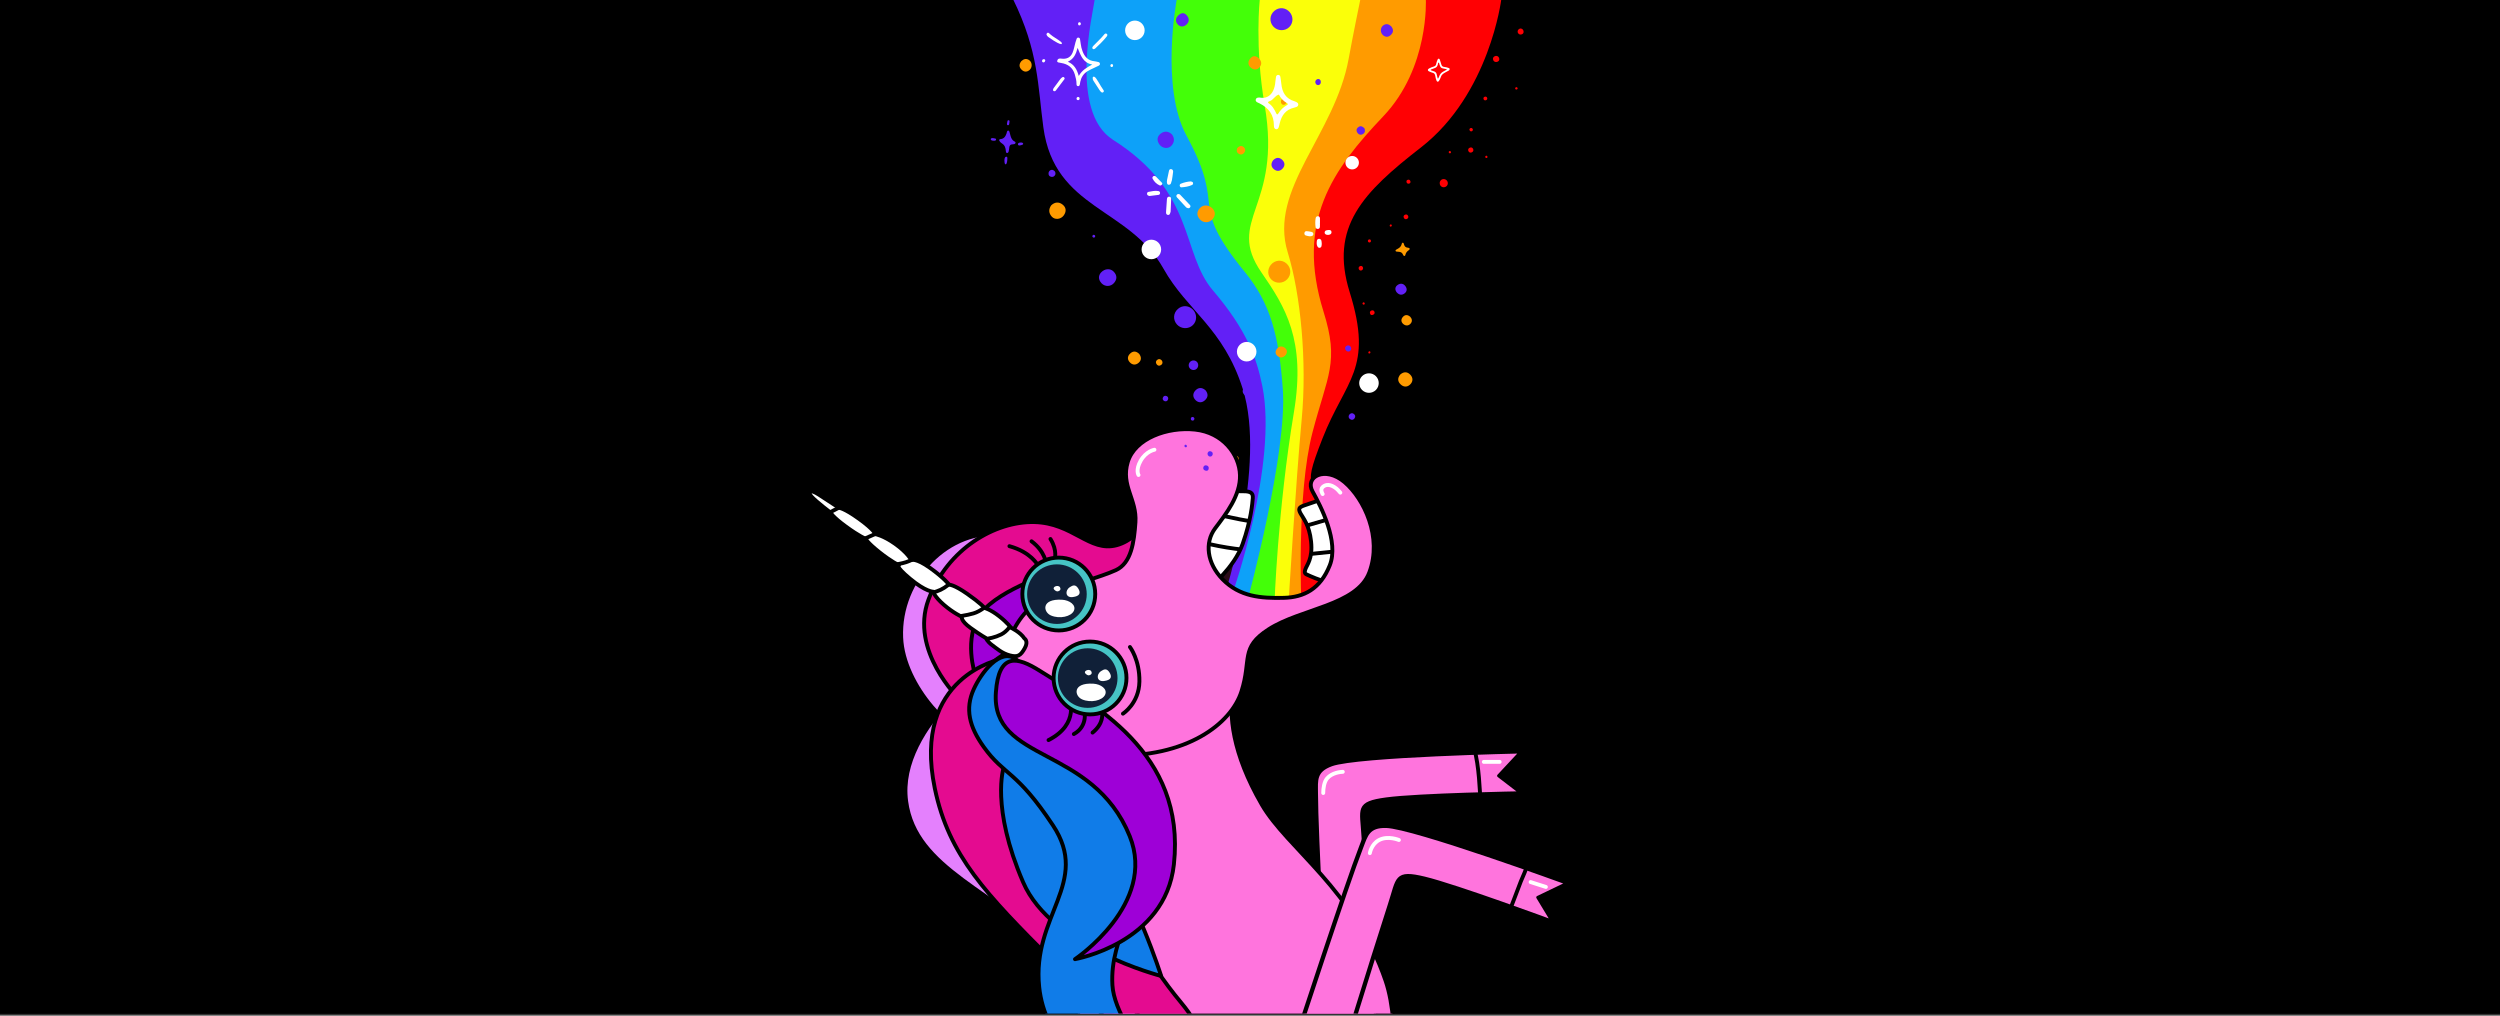 <?xml version="1.0" encoding="UTF-8" standalone="no"?> <svg xmlns="http://www.w3.org/2000/svg" xmlns:xlink="http://www.w3.org/1999/xlink" xmlns:serif="http://www.serif.com/" width="100%" height="100%" viewBox="0 0 2560 1040" xml:space="preserve" style="fill-rule:evenodd;clip-rule:evenodd;stroke-linecap:round;stroke-linejoin:round;stroke-miterlimit:1.5;"><rect x="0" y="0" width="2560" height="1040" fill="#333333" stroke="none"/> <g transform="matrix(1,0,0,1,5.11591e-13,-2600)"> <g transform="matrix(1,0,0,2.526,0,0)"> <g id="unicorn_down" transform="matrix(1,0,0,0.588,680.873,593.848)"> <g transform="matrix(1.006,0,0,0.677,-685.671,-1021.55)"> <rect x="4.771" y="2601.65" width="2545.37" height="1033.39"></rect> </g> <g transform="matrix(1.006,0,0,0.677,-685.671,-1021.55)"> <rect x="4.771" y="2601.65" width="2545.37" height="1033.39"></rect> <clipPath id="_clip1"> <rect x="4.771" y="2601.65" width="2545.37" height="1033.39"></rect> </clipPath> <g clip-path="url(#_clip1)"> <g transform="matrix(0.994,0,0,1.477,775.215,1508.55)"> <g transform="matrix(1,0,0,0.673,-15.368,802.733)"> <path d="M437.292,517.375L452.118,444.892C452.118,444.892 515.538,462.282 547.663,463.837C598.727,466.308 624.254,443.245 624.254,443.245C624.254,443.245 641.544,509.132 557.534,531.374C473.523,553.616 456.246,549.497 437.292,517.375Z" style="fill:rgb(43,11,24);stroke:black;stroke-width:4px;"></path> </g> <g transform="matrix(1,0,0,0.673,-15.368,802.733)"> <path d="M502.66,521.701C502.66,521.701 515.659,498.308 542.392,492.367C569.126,486.426 608.857,493.11 608.857,493.11C608.857,493.11 600.686,523.185 557.985,531.725C515.283,540.266 502.66,521.701 502.66,521.701Z" style="fill:rgb(194,75,105);stroke:black;stroke-width:4px;"></path> </g> <g> <g transform="matrix(1,0,0,0.673,225.986,471.067)"> <path d="M322.885,1020.15C322.885,1020.15 322.149,926.289 334.581,845.492C339.448,813.859 356.069,735.876 339.073,699.81C317.685,654.423 351.246,620.577 354.014,520C356.531,428.519 449.014,400 449.014,400L536.324,400C536.324,400 524.508,497.191 454.014,551.953C394.45,598.224 360.207,633.433 381.077,700.305C405.696,779.193 376.774,789.875 353.234,850C328.877,912.21 346.012,884.161 366.664,937.096C374.07,956.076 338.699,1014.5 338.699,1014.5L322.885,1020.15Z" style="fill:rgb(255,0,3);"></path> </g> <g transform="matrix(1,0,0,0.673,3.085,471.067)"> <path d="M475.623,1011.64C475.623,1011.64 519.102,877.295 494.466,799.348C474.695,736.79 437.457,719.33 413.279,676.16C377.879,612.954 301.701,615.86 290.251,531.336C284.524,489.057 285.502,453.589 259.194,400L350.625,400C350.625,400 329.866,453.018 374.752,510.98C417.987,566.81 427.024,630.388 467.988,679.039C508.952,727.69 514.908,753.08 521.877,800C531.493,864.752 493.18,1012.69 493.18,1012.69L475.623,1011.64Z" style="fill:rgb(98,32,246);"></path> </g> <g transform="matrix(1,0,0,0.673,193.873,471.067)"> <path d="M344.627,1023C344.627,1023 345.743,909.543 358.175,828.746C363.043,797.113 363.753,730.525 346.757,694.459C325.369,649.072 310.874,637.01 281.354,540.823C261.871,477.342 401.771,400 401.771,400L491.127,400C491.127,400 494.973,470.137 447.604,520C395.657,574.683 357.479,627.717 386.41,720.305C402.64,772.243 390.611,784.613 375.129,843.652C358.524,906.974 363.771,1021.5 363.771,1021.5L344.627,1023Z" style="fill:rgb(255,155,0);"></path> </g> <g transform="matrix(1,0,0,0.673,136.727,471.067)"> <path d="M388.068,1020C388.068,1020 387.658,955.064 390.864,873.379C392.734,825.748 417.704,739.26 382.954,698.501C350.041,659.898 308.816,620.462 303.273,520C296.79,402.519 373.273,400 373.273,400L481.273,400C481.273,400 473.396,438.232 469.273,461C455.179,538.821 386.897,594.667 406.83,659.313C420.167,702.571 426.673,771.59 421.191,830.129C415.087,895.307 407.625,1020 407.625,1020L388.068,1020Z" style="fill:rgb(251,255,9);"></path> </g> <g transform="matrix(1,0,0,0.673,114.081,471.067)"> <path d="M375.919,1010C375.919,1010 430.677,885.467 414.462,805.344C408.683,776.786 417.704,739.26 382.954,698.501C350.041,659.898 318.296,615.263 285.919,520C259.306,441.694 312.591,400 312.591,400L400.919,400C400.919,400 395.499,448.4 405.919,509C423.951,613.863 365.204,625.75 402.675,680.14C426.847,715.227 448.206,749.006 435.871,823.002C419.075,923.75 415.919,1020 415.919,1020L375.919,1010Z" style="fill:rgb(67,255,8);"></path> </g> <g transform="matrix(1,0,0,0.673,69.085,471.067)"> <path d="M417.627,1010C417.627,1010 464.677,876.467 448.462,796.344C442.683,767.786 432.7,739.256 397.95,698.497C365.037,659.894 380.569,598.12 295.637,544.177C249.961,515.166 275.243,413.586 276.915,400L360.915,400C360.915,400 343.714,489.935 370.915,540C413.519,618.412 370.207,605.483 430.915,680C456.781,711.749 465.505,744.705 469.473,799.625C474.191,864.917 434.184,1012.69 434.184,1012.69L417.627,1010Z" style="fill:rgb(13,161,249);"></path> </g> </g> <g transform="matrix(1.557,0,0,1.048,668.505,913.168)"> <path d="M0,-0.692C-0.018,-0.327 -0.232,-0.067 -0.513,0.11C-1.755,0.895 -2.588,1.96 -2.899,3.415C-2.962,3.708 -3.132,3.964 -3.457,4.007C-3.774,4.049 -4.004,3.877 -4.156,3.6C-4.274,3.384 -4.419,3.178 -4.512,2.952C-4.997,1.77 -5.943,1.328 -7.146,1.261C-7.679,1.232 -8.212,1.18 -8.739,1.104C-9.034,1.061 -9.284,0.905 -9.335,0.566C-9.386,0.226 -9.181,0.022 -8.926,-0.131C-8.433,-0.429 -7.927,-0.706 -7.431,-0.999C-6.354,-1.634 -5.625,-2.54 -5.302,-3.759C-5.25,-3.958 -5.212,-4.164 -5.129,-4.348C-5.021,-4.586 -4.827,-4.741 -4.551,-4.739C-4.271,-4.737 -4.089,-4.563 -3.99,-4.326C-3.88,-4.06 -3.806,-3.78 -3.725,-3.504C-3.38,-2.325 -2.673,-1.57 -1.386,-1.467C-1.101,-1.445 -0.815,-1.379 -0.538,-1.303C-0.236,-1.221 -0.06,-1.003 0,-0.692" style="fill:rgb(255,155,0);fill-rule:nonzero;"></path> </g> <g transform="matrix(-1.057,-0.226,-0.849,1.796,1718.56,-610.031)"> <g transform="matrix(3.239,1.038,2.621,-1.282,275.351,857.679)"> <path d="M-0.892,-0.928C-0.372,-0.915 0.005,-0.501 -0.023,0.029C-0.049,0.505 -0.425,0.88 -0.892,0.891C-1.393,0.904 -1.822,0.481 -1.821,-0.025C-1.822,-0.544 -1.413,-0.942 -0.892,-0.928" style="fill:rgb(255,0,3);fill-rule:nonzero;"></path> </g> <g transform="matrix(2.676,-1.264,-3.194,-1.059,258.884,806.871)"> <path d="M-0.042,-1.386C0.369,-1.383 0.608,-1.161 0.644,-0.753C0.68,-0.339 0.366,0.003 -0.042,0.001C-0.452,-0.003 -0.683,-0.22 -0.723,-0.571C-0.751,-1.044 -0.448,-1.389 -0.042,-1.386" style="fill:rgb(255,0,3);fill-rule:nonzero;"></path> </g> <g transform="matrix(2.391,-1.351,-3.412,-0.947,244.798,794.706)"> <path d="M-0.042,-1.363C0.348,-1.338 0.589,-1.122 0.65,-0.741C0.711,-0.362 0.364,-0.016 -0.042,-0.036C-0.445,-0.057 -0.691,-0.285 -0.683,-0.684C-0.675,-1.064 -0.448,-1.312 -0.042,-1.363" style="fill:rgb(255,0,3);fill-rule:nonzero;"></path> </g> <g transform="matrix(2.782,-1.228,-3.102,-1.101,255.904,841.55)"> <path d="M0.035,-1.188C0.405,-1.14 0.591,-0.929 0.569,-0.558C0.549,-0.233 0.34,-0.04 0.035,-0.032C-0.327,-0.023 -0.558,-0.249 -0.558,-0.611C-0.558,-0.972 -0.337,-1.173 0.035,-1.188" style="fill:rgb(255,0,3);fill-rule:nonzero;"></path> </g> <g transform="matrix(2.712,-1.252,-3.163,-1.074,297.527,909.116)"> <path d="M-0.159,-1.068C0.209,-1.062 0.436,-0.849 0.407,-0.481C0.382,-0.177 0.17,0.028 -0.159,-0.015C-0.483,-0.058 -0.615,-0.288 -0.602,-0.605C-0.587,-0.888 -0.45,-1.074 -0.159,-1.068" style="fill:rgb(255,0,3);fill-rule:nonzero;"></path> </g> <g transform="matrix(2.9,-1.185,-2.992,-1.148,294.766,871.987)"> <path d="M-0.075,-1.04C0.245,-1.037 0.447,-0.857 0.445,-0.527C0.443,-0.2 0.241,-0.009 -0.075,-0.005C-0.396,-0.001 -0.567,-0.207 -0.595,-0.52C-0.575,-0.854 -0.401,-1.045 -0.075,-1.04" style="fill:rgb(255,0,3);fill-rule:nonzero;"></path> </g> <g transform="matrix(2.907,-1.182,-2.985,-1.151,319.795,894.971)"> <path d="M0.028,-1.035C0.345,-0.987 0.523,-0.81 0.495,-0.481C0.474,-0.206 0.309,-0.045 0.028,-0.038C-0.293,-0.029 -0.563,-0.344 -0.498,-0.652C-0.438,-0.928 -0.243,-1.038 0.028,-1.035" style="fill:rgb(255,0,3);fill-rule:nonzero;"></path> </g> <g transform="matrix(2.117,-1.421,-3.589,-0.838,302.126,859.859)"> <path d="M0.039,-0.864C0.324,-0.878 0.497,-0.714 0.499,-0.439C0.503,-0.17 0.332,-0.011 0.039,0.019C-0.228,0.018 -0.402,-0.123 -0.4,-0.406C-0.399,-0.675 -0.241,-0.851 0.039,-0.864" style="fill:rgb(255,0,3);fill-rule:nonzero;"></path> </g> <g transform="matrix(2.61,-1.286,-3.248,-1.034,258.228,822.12)"> <path d="M-0.113,-0.828C0.165,-0.849 0.359,-0.697 0.354,-0.415C0.348,-0.143 0.162,0.032 -0.113,0.01C-0.339,-0.009 -0.462,-0.181 -0.476,-0.413C-0.46,-0.644 -0.349,-0.811 -0.113,-0.828" style="fill:rgb(255,0,3);fill-rule:nonzero;"></path> </g> <g transform="matrix(3.087,-1.108,-2.798,-1.222,262.292,834.481)"> <path d="M-0.06,-0.773C0.139,-0.771 0.269,-0.652 0.292,-0.461C0.324,-0.21 0.161,-0.059 -0.06,-0.032C-0.301,-0.003 -0.436,-0.166 -0.473,-0.409C-0.438,-0.641 -0.304,-0.777 -0.06,-0.773" style="fill:rgb(255,0,3);fill-rule:nonzero;"></path> </g> <g transform="matrix(2.159,-1.411,-3.563,-0.855,320.148,884.897)"> <path d="M0.082,-0.701C0.236,-0.658 0.412,-0.579 0.399,-0.33C0.389,-0.144 0.272,-0.021 0.082,-0.013C-0.156,-0.004 -0.293,-0.135 -0.288,-0.372C-0.285,-0.562 -0.161,-0.664 0.082,-0.701" style="fill:rgb(255,0,3);fill-rule:nonzero;"></path> </g> <g transform="matrix(3.057,-1.121,-2.831,-1.21,234.54,815.233)"> <path d="M-0.132,-0.518C0.02,-0.53 0.129,-0.454 0.151,-0.305C0.184,-0.096 0.053,0.017 -0.132,0.013C-0.268,0.011 -0.364,-0.103 -0.373,-0.243C-0.36,-0.407 -0.287,-0.507 -0.132,-0.518" style="fill:rgb(255,0,3);fill-rule:nonzero;"></path> </g> <g transform="matrix(2.666,-1.268,-3.202,-1.056,274.86,844.993)"> <path d="M-0.018,-0.493C0.118,-0.491 0.236,-0.396 0.24,-0.243C0.243,-0.082 0.118,-0.003 -0.018,-0.002C-0.156,-0.002 -0.268,-0.082 -0.277,-0.244C-0.258,-0.399 -0.157,-0.496 -0.018,-0.493" style="fill:rgb(255,0,3);fill-rule:nonzero;"></path> </g> <g transform="matrix(2.666,-1.268,-3.202,-1.056,241.421,842.588)"> <path d="M-0.018,-0.493C0.118,-0.491 0.236,-0.396 0.24,-0.243C0.243,-0.082 0.118,-0.003 -0.018,-0.002C-0.156,-0.002 -0.268,-0.082 -0.277,-0.244C-0.258,-0.399 -0.157,-0.496 -0.018,-0.493" style="fill:rgb(255,0,3);fill-rule:nonzero;"></path> </g> <g transform="matrix(2.666,-1.268,-3.202,-1.056,308.344,907.299)"> <path d="M-0.018,-0.493C0.118,-0.491 0.236,-0.396 0.24,-0.243C0.243,-0.082 0.118,-0.003 -0.018,-0.002C-0.156,-0.002 -0.268,-0.082 -0.277,-0.244C-0.258,-0.399 -0.157,-0.496 -0.018,-0.493" style="fill:rgb(255,0,3);fill-rule:nonzero;"></path> </g> <g transform="matrix(2.796,-1.223,-3.089,-1.107,306.429,877.129)"> <path d="M0.018,-0.461C0.099,-0.442 0.196,-0.34 0.218,-0.258C0.255,-0.108 0.169,0 0.018,0.026C-0.153,0.01 -0.255,-0.091 -0.254,-0.237C-0.252,-0.386 -0.138,-0.498 0.018,-0.461" style="fill:rgb(255,0,3);fill-rule:nonzero;"></path> </g> <g transform="matrix(2.796,-1.223,-3.089,-1.107,289.709,923.73)"> <path d="M0.018,-0.461C0.099,-0.442 0.196,-0.34 0.218,-0.258C0.255,-0.108 0.169,0 0.018,0.026C-0.153,0.01 -0.255,-0.091 -0.254,-0.237C-0.252,-0.386 -0.138,-0.498 0.018,-0.461" style="fill:rgb(255,0,3);fill-rule:nonzero;"></path> </g> </g> <g transform="matrix(1.428,0,0,0.958,-184.833,1024.74)"> <g transform="matrix(-6.384,-5.928,-5.909,6.404,498.016,-106.028)"> <path d="M-0.892,-0.928C-0.372,-0.915 0.005,-0.501 -0.023,0.029C-0.049,0.505 -0.425,0.88 -0.892,0.891C-1.393,0.904 -1.822,0.481 -1.821,-0.025C-1.822,-0.544 -1.413,-0.942 -0.892,-0.928" style="fill:rgb(255,155,0);fill-rule:nonzero;"></path> </g> <g transform="matrix(-6.017,6.302,6.282,6.037,455.644,-138.008)"> <path d="M-0.042,-1.386C0.369,-1.383 0.608,-1.161 0.644,-0.753C0.68,-0.339 0.366,0.003 -0.042,0.001C-0.452,-0.003 -0.683,-0.22 -0.723,-0.571C-0.751,-1.044 -0.448,-1.389 -0.042,-1.386" style="fill:rgb(255,155,0);fill-rule:nonzero;"></path> </g> <g transform="matrix(-5.453,6.799,6.777,5.471,349.47,-140.764)"> <path d="M-0.042,-1.363C0.348,-1.338 0.589,-1.122 0.65,-0.741C0.711,-0.362 0.364,-0.016 -0.042,-0.036C-0.445,-0.057 -0.691,-0.285 -0.683,-0.684C-0.675,-1.064 -0.448,-1.312 -0.042,-1.363" style="fill:rgb(255,155,0);fill-rule:nonzero;"></path> </g> <g transform="matrix(-6.225,6.096,6.076,6.245,598.168,-19.492)"> <path d="M0.035,-1.188C0.405,-1.14 0.591,-0.929 0.569,-0.558C0.549,-0.233 0.34,-0.04 0.035,-0.032C-0.327,-0.023 -0.558,-0.249 -0.558,-0.611C-0.558,-0.972 -0.337,-1.173 0.035,-1.188" style="fill:rgb(255,155,0);fill-rule:nonzero;"></path> </g> <g transform="matrix(-6.088,6.233,6.213,6.108,489.221,-247.072)"> <path d="M-0.159,-1.068C0.209,-1.062 0.436,-0.849 0.407,-0.481C0.382,-0.177 0.17,0.028 -0.159,-0.015C-0.483,-0.058 -0.615,-0.288 -0.602,-0.605C-0.587,-0.888 -0.45,-1.074 -0.159,-1.068" style="fill:rgb(255,155,0);fill-rule:nonzero;"></path> </g> <g transform="matrix(-6.456,5.849,5.83,6.477,402.764,-34.772)"> <path d="M-0.075,-1.04C0.245,-1.037 0.447,-0.857 0.445,-0.527C0.443,-0.2 0.241,-0.009 -0.075,-0.005C-0.396,-0.001 -0.567,-0.207 -0.595,-0.52C-0.575,-0.854 -0.401,-1.045 -0.075,-1.04" style="fill:rgb(255,155,0);fill-rule:nonzero;"></path> </g> <g transform="matrix(-6.469,5.834,5.815,6.49,325.332,-245.838)"> <path d="M0.028,-1.035C0.345,-0.987 0.523,-0.81 0.495,-0.481C0.474,-0.206 0.309,-0.045 0.028,-0.038C-0.293,-0.029 -0.563,-0.344 -0.498,-0.652C-0.438,-0.928 -0.243,-1.038 0.028,-1.035" style="fill:rgb(255,155,0);fill-rule:nonzero;"></path> </g> <g transform="matrix(-4.908,7.205,7.182,4.924,508.725,-41.265)"> <path d="M0.039,-0.864C0.324,-0.878 0.497,-0.714 0.499,-0.439C0.503,-0.17 0.332,-0.011 0.039,0.019C-0.228,0.018 -0.402,-0.123 -0.4,-0.406C-0.399,-0.675 -0.241,-0.851 0.039,-0.864" style="fill:rgb(255,155,0);fill-rule:nonzero;"></path> </g> <g transform="matrix(-5.888,6.424,6.403,5.907,597.667,-62.967)"> <path d="M-0.113,-0.828C0.165,-0.849 0.359,-0.697 0.354,-0.415C0.348,-0.143 0.162,0.032 -0.113,0.01C-0.339,-0.009 -0.462,-0.181 -0.476,-0.413C-0.46,-0.644 -0.349,-0.811 -0.113,-0.828" style="fill:rgb(255,155,0);fill-rule:nonzero;"></path> </g> <g transform="matrix(-6.819,5.418,5.401,6.841,472.496,49.441)"> <path d="M-0.06,-0.773C0.139,-0.771 0.269,-0.652 0.292,-0.461C0.324,-0.21 0.161,-0.059 -0.06,-0.032C-0.301,-0.003 -0.436,-0.166 -0.473,-0.409C-0.438,-0.641 -0.304,-0.777 -0.06,-0.773" style="fill:rgb(255,155,0);fill-rule:nonzero;"></path> </g> <g transform="matrix(-4.992,7.147,7.124,5.008,479.305,-186.822)"> <path d="M0.082,-0.701C0.236,-0.658 0.412,-0.579 0.399,-0.33C0.389,-0.144 0.272,-0.021 0.082,-0.013C-0.156,-0.004 -0.293,-0.135 -0.288,-0.372C-0.285,-0.562 -0.161,-0.664 0.082,-0.701" style="fill:rgb(255,155,0);fill-rule:nonzero;"></path> </g> <g transform="matrix(-6.761,5.491,5.473,6.783,418.602,-33.201)"> <path d="M-0.132,-0.518C0.02,-0.53 0.129,-0.454 0.151,-0.305C0.184,-0.096 0.053,0.017 -0.132,0.013C-0.268,0.011 -0.364,-0.103 -0.373,-0.243C-0.36,-0.407 -0.287,-0.507 -0.132,-0.518" style="fill:rgb(255,155,0);fill-rule:nonzero;"></path> </g> <g transform="matrix(-5.997,6.321,6.301,6.017,474.154,35.445)"> <path d="M-0.018,-0.493C0.118,-0.491 0.236,-0.396 0.24,-0.243C0.243,-0.082 0.118,-0.003 -0.018,-0.002C-0.156,-0.002 -0.268,-0.082 -0.277,-0.244C-0.258,-0.399 -0.157,-0.496 -0.018,-0.493" style="fill:rgb(255,155,0);fill-rule:nonzero;"></path> </g> <g transform="matrix(-6.253,6.067,6.047,6.273,508.416,-221.599)"> <path d="M0.018,-0.461C0.099,-0.442 0.196,-0.34 0.218,-0.258C0.255,-0.108 0.169,0 0.018,0.026C-0.153,0.01 -0.255,-0.091 -0.254,-0.237C-0.252,-0.386 -0.138,-0.498 0.018,-0.461" style="fill:rgb(255,155,0);fill-rule:nonzero;"></path> </g> </g> <g transform="matrix(-1.427,3.98434e-17,2.97033e-17,0.957,1298.43,1010.93)"> <g transform="matrix(-6.384,-5.928,-5.909,6.404,596.61,-58.962)"> <path d="M-0.892,-0.928C-0.372,-0.915 0.005,-0.501 -0.023,0.029C-0.049,0.505 -0.425,0.88 -0.892,0.891C-1.393,0.904 -1.822,0.481 -1.821,-0.025C-1.822,-0.544 -1.413,-0.942 -0.892,-0.928" style="fill:rgb(98,32,246);fill-rule:nonzero;"></path> </g> <g transform="matrix(-6.384,-5.928,-5.909,6.404,527.466,-273.641)"> <path d="M-0.892,-0.928C-0.372,-0.915 0.005,-0.501 -0.023,0.029C-0.049,0.505 -0.425,0.88 -0.892,0.891C-1.393,0.904 -1.822,0.481 -1.821,-0.025C-1.822,-0.544 -1.413,-0.942 -0.892,-0.928" style="fill:rgb(98,32,246);fill-rule:nonzero;"></path> </g> <g transform="matrix(-6.017,6.302,6.282,6.037,662.265,-77.801)"> <path d="M-0.042,-1.386C0.369,-1.383 0.608,-1.161 0.644,-0.753C0.68,-0.339 0.366,0.003 -0.042,0.001C-0.452,-0.003 -0.683,-0.22 -0.723,-0.571C-0.751,-1.044 -0.448,-1.389 -0.042,-1.386" style="fill:rgb(98,32,246);fill-rule:nonzero;"></path> </g> <g transform="matrix(-5.453,6.799,6.777,5.471,621.016,-177.57)"> <path d="M-0.042,-1.363C0.348,-1.338 0.589,-1.122 0.65,-0.741C0.711,-0.362 0.364,-0.016 -0.042,-0.036C-0.445,-0.057 -0.691,-0.285 -0.683,-0.684C-0.675,-1.064 -0.448,-1.312 -0.042,-1.363" style="fill:rgb(98,32,246);fill-rule:nonzero;"></path> </g> <g transform="matrix(-6.225,6.096,6.076,6.245,595.366,6.234)"> <path d="M0.035,-1.188C0.405,-1.14 0.591,-0.929 0.569,-0.558C0.549,-0.233 0.34,-0.04 0.035,-0.032C-0.327,-0.023 -0.558,-0.249 -0.558,-0.611C-0.558,-0.972 -0.337,-1.173 0.035,-1.188" style="fill:rgb(98,32,246);fill-rule:nonzero;"></path> </g> <g transform="matrix(-6.088,6.233,6.213,6.108,607.322,-263.892)"> <path d="M-0.159,-1.068C0.209,-1.062 0.436,-0.849 0.407,-0.481C0.382,-0.177 0.17,0.028 -0.159,-0.015C-0.483,-0.058 -0.615,-0.288 -0.602,-0.605C-0.587,-0.888 -0.45,-1.074 -0.159,-1.068" style="fill:rgb(98,32,246);fill-rule:nonzero;"></path> </g> <g transform="matrix(-6.456,5.849,5.83,6.477,538.598,-159.936)"> <path d="M-0.075,-1.04C0.245,-1.037 0.447,-0.857 0.445,-0.527C0.443,-0.2 0.241,-0.009 -0.075,-0.005C-0.396,-0.001 -0.567,-0.207 -0.595,-0.52C-0.575,-0.854 -0.401,-1.045 -0.075,-1.04" style="fill:rgb(98,32,246);fill-rule:nonzero;"></path> </g> <g transform="matrix(-6.469,5.834,5.815,6.49,460.996,-256.763)"> <path d="M0.028,-1.035C0.345,-0.987 0.523,-0.81 0.495,-0.481C0.474,-0.206 0.309,-0.045 0.028,-0.038C-0.293,-0.029 -0.563,-0.344 -0.498,-0.652C-0.438,-0.928 -0.243,-1.038 0.028,-1.035" style="fill:rgb(98,32,246);fill-rule:nonzero;"></path> </g> <g transform="matrix(-4.908,7.205,7.182,4.924,450.944,-72.089)"> <path d="M0.039,-0.864C0.324,-0.878 0.497,-0.714 0.499,-0.439C0.503,-0.17 0.332,-0.011 0.039,0.019C-0.228,0.018 -0.402,-0.123 -0.4,-0.406C-0.399,-0.675 -0.241,-0.851 0.039,-0.864" style="fill:rgb(98,32,246);fill-rule:nonzero;"></path> </g> <g transform="matrix(-5.888,6.424,6.403,5.907,559.847,2.33)"> <path d="M-0.113,-0.828C0.165,-0.849 0.359,-0.697 0.354,-0.415C0.348,-0.143 0.162,0.032 -0.113,0.01C-0.339,-0.009 -0.462,-0.181 -0.476,-0.413C-0.46,-0.644 -0.349,-0.811 -0.113,-0.828" style="fill:rgb(98,32,246);fill-rule:nonzero;"></path> </g> <g transform="matrix(-6.819,5.418,5.401,6.841,495.563,69.146)"> <path d="M-0.06,-0.773C0.139,-0.771 0.269,-0.652 0.292,-0.461C0.324,-0.21 0.161,-0.059 -0.06,-0.032C-0.301,-0.003 -0.436,-0.166 -0.473,-0.409C-0.438,-0.641 -0.304,-0.777 -0.06,-0.773" style="fill:rgb(98,32,246);fill-rule:nonzero;"></path> </g> <g transform="matrix(-4.992,7.147,7.124,5.008,479.305,-186.822)"> <path d="M0.082,-0.701C0.236,-0.658 0.412,-0.579 0.399,-0.33C0.389,-0.144 0.272,-0.021 0.082,-0.013C-0.156,-0.004 -0.293,-0.135 -0.288,-0.372C-0.285,-0.562 -0.161,-0.664 0.082,-0.701" style="fill:rgb(98,32,246);fill-rule:nonzero;"></path> </g> <g transform="matrix(-6.761,5.491,5.473,6.783,483.578,20.19)"> <path d="M-0.132,-0.518C0.02,-0.53 0.129,-0.454 0.151,-0.305C0.184,-0.096 0.053,0.017 -0.132,0.013C-0.268,0.011 -0.364,-0.103 -0.373,-0.243C-0.36,-0.407 -0.287,-0.507 -0.132,-0.518" style="fill:rgb(98,32,246);fill-rule:nonzero;"></path> </g> <g transform="matrix(-5.997,6.321,6.301,6.017,487.035,-29.564)"> <path d="M-0.018,-0.493C0.118,-0.491 0.236,-0.396 0.24,-0.243C0.243,-0.082 0.118,-0.003 -0.018,-0.002C-0.156,-0.002 -0.268,-0.082 -0.277,-0.244C-0.258,-0.399 -0.157,-0.496 -0.018,-0.493" style="fill:rgb(98,32,246);fill-rule:nonzero;"></path> </g> <g transform="matrix(-6.253,6.067,6.047,6.273,508.416,-221.599)"> <path d="M0.018,-0.461C0.099,-0.442 0.196,-0.34 0.218,-0.258C0.255,-0.108 0.169,0 0.018,0.026C-0.153,0.01 -0.255,-0.091 -0.254,-0.237C-0.252,-0.386 -0.138,-0.498 0.018,-0.461" style="fill:rgb(98,32,246);fill-rule:nonzero;"></path> </g> </g> <g transform="matrix(1,0,0,0.673,-15.368,802.733)"> <g transform="matrix(1.849,0,0,1.478,-457.35,-4353.44)"> <path d="M570.203,3571.02C570.203,3571.02 565.214,3461.13 565.214,3432.97C565.214,3424.25 564.167,3417.61 573.769,3413.28C588.178,3406.78 679.207,3404.37 679.207,3404.37L666.794,3421.03L679.207,3432.97C679.207,3432.97 621.891,3434.2 604.198,3437.24C587.934,3440.04 590.801,3443.5 591.709,3463.22C593.684,3506.08 598.998,3594.14 598.998,3594.14" style="fill:rgb(255,116,221);"></path> <clipPath id="_clip2"> <path d="M570.203,3571.02C570.203,3571.02 565.214,3461.13 565.214,3432.97C565.214,3424.25 564.167,3417.61 573.769,3413.28C588.178,3406.78 679.207,3404.37 679.207,3404.37L666.794,3421.03L679.207,3432.97C679.207,3432.97 621.891,3434.2 604.198,3437.24C587.934,3440.04 590.801,3443.5 591.709,3463.22C593.684,3506.08 598.998,3594.14 598.998,3594.14"></path> </clipPath> <g clip-path="url(#_clip2)"> <g transform="matrix(0.541,0,0,0.677,252.613,1124.6)"> <path d="M739.939,3364.09C745.247,3383.53 745.296,3404.66 746.953,3424.63" style="fill:none;stroke:black;stroke-width:4px;"></path> </g> <g transform="matrix(0.541,0,0,0.677,255.607,1123.85)"> <path d="M579.857,3410.83C579.857,3406.12 580.753,3399.44 583.864,3395.81C588.854,3389.99 597.785,3389.14 599.885,3389.14" style="fill:none;stroke:white;stroke-width:4px;"></path> </g> <g transform="matrix(0.541,0,0,0.677,255.607,1123.85)"> <path d="M744.26,3378.95L760.451,3378.95" style="fill:none;stroke:white;stroke-width:4px;"></path> </g> </g> <path d="M570.203,3571.02C570.203,3571.02 565.214,3461.13 565.214,3432.97C565.214,3424.25 564.167,3417.61 573.769,3413.28C588.178,3406.78 679.207,3404.37 679.207,3404.37L666.794,3421.03L679.207,3432.97C679.207,3432.97 621.891,3434.2 604.198,3437.24C587.934,3440.04 590.801,3443.5 591.709,3463.22C593.684,3506.08 598.998,3594.14 598.998,3594.14" style="fill:none;stroke:black;stroke-width:2.39px;"></path> </g> <path d="M519.644,576.262C519.644,576.262 470.998,626.199 532.452,732.463C558.377,777.291 627.204,819.522 659.201,912.978C691.198,1006.44 631.034,1280.42 631.034,1280.42L392.896,1171.6C392.896,1171.6 433.87,1089.66 406.979,1012.84C380.088,936.019 325.04,847.684 308.396,767.025C291.753,686.367 331.452,578.823 405.704,559.619C479.955,540.414 517.084,521.21 519.644,576.262Z" style="fill:rgb(255,116,221);stroke:black;stroke-width:4px;"></path> <g transform="matrix(1.723,0.672,-0.537,1.376,1503.81,-4327.75)"> <path d="M570.203,3571.02C570.203,3571.02 565.214,3461.13 565.214,3432.97C565.214,3424.25 564.167,3417.61 573.769,3413.28C588.178,3406.78 679.207,3404.37 679.207,3404.37L666.794,3421.03L679.207,3432.97C679.207,3432.97 621.891,3434.2 604.198,3437.24C587.934,3440.04 590.801,3443.5 591.709,3463.22C593.684,3506.08 598.998,3594.14 598.998,3594.14" style="fill:rgb(255,116,221);"></path> <clipPath id="_clip3"> <path d="M570.203,3571.02C570.203,3571.02 565.214,3461.13 565.214,3432.97C565.214,3424.25 564.167,3417.61 573.769,3413.28C588.178,3406.78 679.207,3404.37 679.207,3404.37L666.794,3421.03L679.207,3432.97C679.207,3432.97 621.891,3434.2 604.198,3437.24C587.934,3440.04 590.801,3443.5 591.709,3463.22C593.684,3506.08 598.998,3594.14 598.998,3594.14"></path> </clipPath> <g clip-path="url(#_clip3)"> <g transform="matrix(0.504,-0.246,0.197,0.631,-428.442,1396.96)"> <path d="M786.815,3483.69C785.455,3490 782.155,3496.15 779.793,3502.14C775.043,3514.19 770.79,3526.38 765.763,3538.32" style="fill:none;stroke:black;stroke-width:4px;"></path> </g> <g transform="matrix(0.504,-0.246,0.197,0.631,-428.442,1396.96)"> <path d="M789.841,3502.81L805.423,3507.79" style="fill:none;stroke:white;stroke-width:4px;"></path> </g> <g transform="matrix(0.504,-0.246,0.197,0.631,-428.442,1396.96)"> <path d="M625.268,3473.21C625.268,3473.21 626.794,3463.92 634.825,3459.75C643.888,3455.05 655.02,3459.75 655.02,3459.75" style="fill:none;stroke:white;stroke-width:4px;"></path> </g> </g> <path d="M570.203,3571.02C570.203,3571.02 565.214,3461.13 565.214,3432.97C565.214,3424.25 564.167,3417.61 573.769,3413.28C588.178,3406.78 679.207,3404.37 679.207,3404.37L666.794,3421.03L679.207,3432.97C679.207,3432.97 621.891,3434.2 604.198,3437.24C587.934,3440.04 590.801,3443.5 591.709,3463.22C593.684,3506.08 598.998,3594.14 598.998,3594.14" style="fill:none;stroke:black;stroke-width:2.39px;"></path> </g> <path d="M604.515,416.064C604.515,416.064 580.976,424.041 575.779,425.899C570.582,427.757 569.47,429.244 572.067,434.07C574.665,438.896 580.979,445.581 582.836,462.661C584.802,480.753 578.384,486.799 576.896,491.624C575.408,496.45 577.637,496.08 582.093,498.308C586.549,500.536 603.258,506.106 603.258,506.106C603.258,506.106 624.793,494.222 620.709,459.689C616.624,425.157 604.515,416.064 604.515,416.064Z" style="fill:white;"></path> <clipPath id="_clip4"> <path d="M604.515,416.064C604.515,416.064 580.976,424.041 575.779,425.899C570.582,427.757 569.47,429.244 572.067,434.07C574.665,438.896 580.979,445.581 582.836,462.661C584.802,480.753 578.384,486.799 576.896,491.624C575.408,496.45 577.637,496.08 582.093,498.308C586.549,500.536 603.258,506.106 603.258,506.106C603.258,506.106 624.793,494.222 620.709,459.689C616.624,425.157 604.515,416.064 604.515,416.064Z"></path> </clipPath> <g clip-path="url(#_clip4)"> <path d="M563.527,450.779L624.053,433.327L621.453,471.573L567.239,477.141" style="fill:none;stroke:black;stroke-width:4px;"></path> </g> <path d="M604.515,416.064C604.515,416.064 580.976,424.041 575.779,425.899C570.582,427.757 569.47,429.244 572.067,434.07C574.665,438.896 580.979,445.581 582.836,462.661C584.802,480.753 578.384,486.799 576.896,491.624C575.408,496.45 577.637,496.08 582.093,498.308C586.549,500.536 603.258,506.106 603.258,506.106C603.258,506.106 624.793,494.222 620.709,459.689C616.624,425.157 604.515,416.064 604.515,416.064Z" style="fill:none;stroke:black;stroke-width:4px;"></path> <g transform="matrix(1,0,0,1,47.049,-370.35)"> <g transform="matrix(1,0,0,1,-47.049,370.35)"> <path d="M247.684,668.745C216.393,664.519 165.221,611.199 163.114,561.334C160.577,501.282 212.171,447.99 267.99,455.603C323.81,463.215 373.719,568.101 339.883,609.542C306.048,650.983 278.976,672.97 247.684,668.745Z" style="fill:rgb(228,128,253);stroke:black;stroke-width:4px;"></path> </g> <g transform="matrix(1,0,0,1,-47.049,370.35)"> <path d="M222.33,623.924C222.33,623.924 171.589,574.874 191.042,522.434C210.496,469.994 259.552,442.08 299.305,442.925C339.057,443.771 355.967,474.22 383.878,466.608C411.79,458.996 427.863,421.78 427.863,421.78C427.863,421.78 453.234,566.409 370.346,629.844C330.172,660.59 222.33,623.924 222.33,623.924Z" style="fill:rgb(228,11,144);stroke:black;stroke-width:4px;"></path> </g> <g transform="matrix(1,0,0,1,-47.049,370.35)"> <path d="M272.026,586.782C272.026,586.782 294.191,563.104 302.196,533.776C310.201,504.448 324.868,492.448 324.868,492.448C324.868,492.448 263.524,511.104 244.863,536.443C226.201,561.781 238.929,599.397 238.929,599.397L272.026,586.782Z" style="fill:rgb(158,0,215);stroke:black;stroke-width:4px;"></path> </g> <g transform="matrix(0.099,-0.995,0.995,0.099,-510.11,1207.31)"> <path d="M328.676,700.907C328.676,700.907 247.512,599.242 169.966,617.523C100.98,633.785 88.304,717.302 26.976,791.974C-34.352,866.645 -43.317,751.889 -73.125,833.785C-87.186,872.417 -183.913,898.651 -183.913,898.651C-183.913,898.651 -119.354,971.744 -34.031,885.077C51.292,798.41 130.759,846.651 178.754,790.651C226.748,734.651 328.676,700.907 328.676,700.907Z" style="fill:rgb(228,128,253);stroke:black;stroke-width:4px;"></path> </g> <g transform="matrix(0.099,-0.995,0.995,0.099,-510.11,1207.31)"> <path d="M324.564,699.976C324.564,699.976 298.191,610.27 186.142,645.387C118.509,666.583 83.41,708.399 22.082,783.071C-39.247,857.742 -21.931,832.42 -94.642,886.836C-135.552,917.453 -183.913,898.651 -183.913,898.651C-183.913,898.651 -93.231,1005.32 -7.908,918.651C77.415,831.985 130.759,846.651 178.754,790.651C226.748,734.651 324.564,699.976 324.564,699.976Z" style="fill:rgb(228,11,144);stroke:black;stroke-width:4px;"></path> </g> <path d="M431.543,880.699C431.543,880.699 457.091,860.309 465.752,835.64C474.414,810.97 475.699,793.903 476.112,788.952C476.524,784.002 474.499,782.27 469.019,781.781C464.891,781.412 403.958,781.497 403.958,781.497C403.958,781.497 397.356,809.962 405.607,835.127C413.858,860.292 431.543,880.699 431.543,880.699Z" style="fill:white;"></path> <clipPath id="_clip5"> <path d="M431.543,880.699C431.543,880.699 457.091,860.309 465.752,835.64C474.414,810.97 475.699,793.903 476.112,788.952C476.524,784.002 474.499,782.27 469.019,781.781C464.891,781.412 403.958,781.497 403.958,781.497C403.958,781.497 397.356,809.962 405.607,835.127C413.858,860.292 431.543,880.699 431.543,880.699Z"></path> </clipPath> <g clip-path="url(#_clip5)"> <path d="M386.627,825.461C386.627,825.461 412.528,832.302 441.218,837.85C463.151,842.091 487.289,843.657 487.289,843.657" style="fill:none;stroke:black;stroke-width:4px;"></path> <g transform="matrix(1,0,0,1,21.873,-27.295)"> <path d="M386.627,825.461C386.627,825.461 412.528,832.302 441.218,837.85C463.151,842.091 487.289,843.657 487.289,843.657" style="fill:none;stroke:black;stroke-width:4px;"></path> </g> </g> <path d="M431.543,880.699C431.543,880.699 457.091,860.309 465.752,835.64C474.414,810.97 475.699,793.903 476.112,788.952C476.524,784.002 474.499,782.27 469.019,781.781C464.891,781.412 403.958,781.497 403.958,781.497C403.958,781.497 397.356,809.962 405.607,835.127C413.858,860.292 431.543,880.699 431.543,880.699Z" style="fill:none;stroke:black;stroke-width:4px;"></path> <g transform="matrix(1,0,0,1,-680.356,0)"> <path d="M1011.01,1052.45C1088.88,1054.96 1134.22,1019.99 1144.84,986.904C1155.46,953.817 1143.24,942.242 1172.58,923.234C1205.66,901.806 1263.12,898.856 1275.82,864.853C1289.29,828.781 1270.37,789.31 1250.41,772.376C1230.45,755.441 1209.28,766.933 1217.75,782.053C1226.22,797.173 1244.97,833.461 1235.29,857.653C1225.61,881.845 1208.91,890.409 1188.11,890.915C1164.82,891.481 1143.11,889.817 1125.58,871.935C1109.43,855.453 1107.03,834.237 1117.91,819.722C1128.8,805.207 1143.97,786.286 1143.36,765.118C1142.76,743.95 1125.82,721.57 1097.39,718.546C1068.97,715.522 1035.7,727.616 1028.44,751.81C1021.19,776.005 1037.94,789.949 1036.31,813.502C1034.89,833.99 1032.07,855.229 1016.35,862.489C1000.63,869.749 968.818,877.842 947.401,887.891C920.33,900.591 888.345,941.087 911.638,993.735C931.693,1039.07 978.237,1051.4 1011.01,1052.45Z" style="fill:rgb(255,116,221);"></path> <clipPath id="_clip6"> <path d="M1011.01,1052.45C1088.88,1054.96 1134.22,1019.99 1144.84,986.904C1155.46,953.817 1143.24,942.242 1172.58,923.234C1205.66,901.806 1263.12,898.856 1275.82,864.853C1289.29,828.781 1270.37,789.31 1250.41,772.376C1230.45,755.441 1209.28,766.933 1217.75,782.053C1226.22,797.173 1244.97,833.461 1235.29,857.653C1225.61,881.845 1208.91,890.409 1188.11,890.915C1164.82,891.481 1143.11,889.817 1125.58,871.935C1109.43,855.453 1107.03,834.237 1117.91,819.722C1128.8,805.207 1143.97,786.286 1143.36,765.118C1142.76,743.95 1125.82,721.57 1097.39,718.546C1068.97,715.522 1035.7,727.616 1028.44,751.81C1021.19,776.005 1037.94,789.949 1036.31,813.502C1034.89,833.99 1032.07,855.229 1016.35,862.489C1000.63,869.749 968.818,877.842 947.401,887.891C920.33,900.591 888.345,941.087 911.638,993.735C931.693,1039.07 978.237,1051.4 1011.01,1052.45Z"></path> </clipPath> <g clip-path="url(#_clip6)"> <g transform="matrix(1,0,0,1,648.675,-2322.56)"> <path d="M390.769,3087.61C390.769,3087.61 387.561,3082.6 392.978,3073.02C398.522,3063.22 407.089,3061.74 407.089,3061.74" style="fill:none;stroke:white;stroke-width:4px;"></path> </g> <g transform="matrix(1,0,0,1,648.675,-2322.56)"> <path d="M579.357,3107.13C579.357,3107.13 576.417,3102.72 579.357,3099.98C581.377,3098.1 585.21,3096.23 591.265,3099.98C594.844,3102.2 595.718,3103.97 597.455,3105.7" style="fill:none;stroke:white;stroke-width:4px;"></path> </g> </g> <path d="M1011.01,1052.45C1088.88,1054.96 1134.22,1019.99 1144.84,986.904C1155.46,953.817 1143.24,942.242 1172.58,923.234C1205.66,901.806 1263.12,898.856 1275.82,864.853C1289.29,828.781 1270.37,789.31 1250.41,772.376C1230.45,755.441 1209.28,766.933 1217.75,782.053C1226.22,797.173 1244.97,833.461 1235.29,857.653C1225.61,881.845 1208.91,890.409 1188.11,890.915C1164.82,891.481 1143.11,889.817 1125.58,871.935C1109.43,855.453 1107.03,834.237 1117.91,819.722C1128.8,805.207 1143.97,786.286 1143.36,765.118C1142.76,743.95 1125.82,721.57 1097.39,718.546C1068.97,715.522 1035.7,727.616 1028.44,751.81C1021.19,776.005 1037.94,789.949 1036.31,813.502C1034.89,833.99 1032.07,855.229 1016.35,862.489C1000.63,869.749 968.818,877.842 947.401,887.891C920.33,900.591 888.345,941.087 911.638,993.735C931.693,1039.07 978.237,1051.4 1011.01,1052.45Z" style="fill:none;stroke:black;stroke-width:4px;"></path> </g> <g transform="matrix(1,0,0,1,-15.043,249.022)"> <path d="M236.03,815.979C236.03,815.979 222.681,855.969 256.019,933.308C285.008,1000.56 397.342,1029.3 397.342,1029.3C397.342,1029.3 370.624,944.397 334.665,898.63C290.67,842.636 236.03,815.979 236.03,815.979Z" style="fill:rgb(16,124,232);stroke:black;stroke-width:4px;"></path> </g> <g transform="matrix(0.099,-0.995,0.995,0.099,-510.11,1207.31)"> <path d="M233.234,691.075C252.437,674.215 270.271,667.982 291.145,675.047C308.515,680.926 335.887,697.551 326.174,714.535C316.133,732.093 240.42,857.711 164.383,864.186C88.346,870.66 54.364,838.296 3.404,846.389C-47.556,854.481 -124.405,953.981 -124.405,953.981C-124.405,953.981 -111.137,793.69 -6.037,771.972C66.629,756.956 105.542,814.24 160.345,769.546C212.919,726.669 205.879,715.092 233.234,691.075Z" style="fill:rgb(16,124,232);stroke:black;stroke-width:4px;"></path> </g> <g transform="matrix(0.099,-0.995,0.995,0.099,-510.11,1207.31)"> <path d="M290.216,697.914C330.885,696.833 329.095,715.588 316.331,740.883C288.226,796.581 249.079,897.893 132.69,896.784C51.474,896.011 26.104,805.604 26.104,805.604C26.104,805.604 90.635,883.796 157.099,848.885C246.492,801.93 217.683,699.84 290.216,697.914Z" style="fill:rgb(158,0,215);stroke:black;stroke-width:4px;"></path> </g> <g transform="matrix(0.099,-0.995,0.995,0.099,-510.11,1207.31)"> <path d="M281.281,829.584C281.281,829.584 293.333,844.923 315.609,843.097C337.885,841.271 349.937,829.95 349.937,829.95" style="fill:none;stroke:black;stroke-width:4px;"></path> </g> <g transform="matrix(0.099,-0.995,0.995,0.099,-510.11,1207.31)"> <path d="M426.158,736.13C426.158,736.13 438.558,734.13 447.758,718.93" style="fill:none;stroke:black;stroke-width:4px;"></path> </g> <g transform="matrix(0.617,-0.787,0.787,0.617,-551.614,728.84)"> <path d="M412.16,724.93C412.16,724.93 421.361,721.73 426.16,708.53" style="fill:none;stroke:black;stroke-width:4px;"></path> </g> <g transform="matrix(-0.517,-0.856,0.856,-0.517,-169.204,1617.6)"> <path d="M430.958,756.93C430.958,756.93 445.821,757.901 462.557,742.129" style="fill:none;stroke:black;stroke-width:4px;"></path> </g> <g transform="matrix(0.283,-0.959,0.959,0.283,-531.797,1048.86)"> <path d="M284.908,770.851C284.908,770.851 263.075,789.255 237.824,762.719" style="fill:none;stroke:black;stroke-width:4px;"></path> </g> <g transform="matrix(0.283,-0.959,0.959,0.283,-531.797,1048.86)"> <path d="M278.49,788.83C278.49,788.83 263.509,798.247 251.095,785.834" style="fill:none;stroke:black;stroke-width:4px;"></path> </g> <g transform="matrix(0.283,-0.959,0.959,0.283,-531.797,1048.86)"> <path d="M279.345,807.664C279.345,807.664 270.354,812.373 257.942,803.812" style="fill:none;stroke:black;stroke-width:4px;"></path> </g> <g transform="matrix(0.933,0,0,0.933,-646.21,56.637)"> <circle cx="990" cy="890" r="40" style="fill:rgb(70,196,197);"></circle> <clipPath id="_clip7"> <circle cx="990" cy="890" r="40"></circle> </clipPath> <g clip-path="url(#_clip7)"> <g transform="matrix(0.818,0,0,0.818,178.135,162.106)"> <circle cx="990" cy="890" r="40" style="fill:rgb(16,32,56);"></circle> </g> <g transform="matrix(0.274,0.609,-0.609,0.274,1461.76,472.154)"> <path d="M269.429,895.463C265.647,898.491 266.147,906.959 271.483,904.701C276.82,902.443 276.614,899.775 275.998,897.106C275.383,894.437 271.481,893.82 269.429,895.463Z" style="fill:white;"></path> </g> <g transform="matrix(1.526,0,0,1.238,556.731,-207.467)"> <path d="M291.898,880.371C288.129,883.386 288.691,889.992 293.903,889.19C299.114,888.388 299.916,885.582 297.911,881.573C295.907,877.564 293.903,878.767 291.898,880.371Z" style="fill:white;"></path> </g> <g transform="matrix(1.072,0,0,1.072,692.915,-60.73)"> <path d="M280.386,892.709C258.805,891.534 261.081,905.353 269.006,908.798C278.032,912.723 289.803,909.974 292.55,904.088C295.297,898.202 288.233,893.137 280.386,892.709Z" style="fill:white;"></path> </g> </g> <circle cx="990" cy="890" r="40" style="fill:none;stroke:black;stroke-width:4.29px;"></circle> </g> <g transform="matrix(0.933,0,0,0.933,-614.21,142.637)"> <circle cx="990" cy="890" r="40" style="fill:rgb(70,196,197);"></circle> <clipPath id="_clip8"> <circle cx="990" cy="890" r="40"></circle> </clipPath> <g clip-path="url(#_clip8)"> <g transform="matrix(0.818,0,0,0.818,177.625,162.076)"> <circle cx="990" cy="890" r="40" style="fill:rgb(16,32,56);"></circle> </g> <g transform="matrix(0.274,0.609,-0.609,0.274,1461.76,472.154)"> <path d="M269.429,895.463C265.647,898.491 266.147,906.959 271.483,904.701C276.82,902.443 276.614,899.775 275.998,897.106C275.383,894.437 271.481,893.82 269.429,895.463Z" style="fill:white;"></path> </g> <g transform="matrix(1.526,0,0,1.238,556.731,-207.467)"> <path d="M291.898,880.371C288.129,883.386 288.691,889.992 293.903,889.19C299.114,888.388 299.916,885.582 297.911,881.573C295.907,877.564 293.903,878.767 291.898,880.371Z" style="fill:white;"></path> </g> <g transform="matrix(1.072,0,0,1.072,692.915,-60.73)"> <path d="M280.386,892.709C258.805,891.534 261.081,905.353 269.006,908.798C278.032,912.723 289.803,909.974 292.55,904.088C295.297,898.202 288.233,893.137 280.386,892.709Z" style="fill:white;"></path> </g> </g> <circle cx="990" cy="890" r="40" style="fill:none;stroke:black;stroke-width:4.29px;"></circle> </g> <g transform="matrix(-0.099,0.995,0.995,0.099,-231.195,-618.131)"> <path d="M1496.27,624.693C1496.27,624.693 1498.45,629.494 1506.31,626.003C1514.17,622.511 1516.35,619.893 1515.04,611.601C1513.73,603.31 1509.37,597.637 1506.31,592.4C1503.26,587.163 1499.76,585.417 1499.76,585.417C1499.76,585.417 1497.58,580.181 1491.04,568.834C1484.49,557.488 1480.56,558.797 1480.56,558.797C1480.56,558.797 1477.51,549.631 1470.09,539.157C1462.67,528.684 1457.87,526.94 1457.87,526.94C1457.87,526.94 1458.74,519.519 1446.96,502.064C1435.18,484.608 1434.31,489.408 1434.31,489.408C1434.31,489.408 1431.68,481.553 1422.96,468.024C1414.23,454.496 1410.74,452.749 1410.74,452.749C1410.74,452.749 1408.99,446.204 1400.26,431.367C1391.54,416.529 1387.61,414.347 1387.61,414.347C1387.61,414.347 1378.01,398.637 1373.21,393.4C1368.41,388.163 1365.35,390.782 1370.59,400.819C1375.83,410.856 1381.94,422.639 1381.94,422.639C1381.94,422.639 1381.5,427.439 1391.1,444.022C1400.7,460.606 1405.06,462.351 1405.06,462.351C1405.06,462.351 1405.5,470.206 1412.92,483.298C1420.34,496.39 1427.76,501.627 1427.76,501.627C1427.76,501.627 1425.14,505.991 1433.87,521.265C1442.59,536.539 1449.14,542.649 1449.14,542.649C1449.14,542.649 1448.27,547.013 1456.56,561.85C1464.85,576.688 1469.21,581.052 1469.21,581.052C1469.21,581.052 1470.09,587.161 1476.2,596.762C1482.31,606.363 1486.67,609.854 1486.67,609.854C1486.67,609.854 1490.16,619.895 1496.27,624.693Z" style="fill:white;"></path> <clipPath id="_clip9"> <path d="M1496.27,624.693C1496.27,624.693 1498.45,629.494 1506.31,626.003C1514.17,622.511 1516.35,619.893 1515.04,611.601C1513.73,603.31 1509.37,597.637 1506.31,592.4C1503.26,587.163 1499.76,585.417 1499.76,585.417C1499.76,585.417 1497.58,580.181 1491.04,568.834C1484.49,557.488 1480.56,558.797 1480.56,558.797C1480.56,558.797 1477.51,549.631 1470.09,539.157C1462.67,528.684 1457.87,526.94 1457.87,526.94C1457.87,526.94 1458.74,519.519 1446.96,502.064C1435.18,484.608 1434.31,489.408 1434.31,489.408C1434.31,489.408 1431.68,481.553 1422.96,468.024C1414.23,454.496 1410.74,452.749 1410.74,452.749C1410.74,452.749 1408.99,446.204 1400.26,431.367C1391.54,416.529 1387.61,414.347 1387.61,414.347C1387.61,414.347 1378.01,398.637 1373.21,393.4C1368.41,388.163 1365.35,390.782 1370.59,400.819C1375.83,410.856 1381.94,422.639 1381.94,422.639C1381.94,422.639 1381.5,427.439 1391.1,444.022C1400.7,460.606 1405.06,462.351 1405.06,462.351C1405.06,462.351 1405.5,470.206 1412.92,483.298C1420.34,496.39 1427.76,501.627 1427.76,501.627C1427.76,501.627 1425.14,505.991 1433.87,521.265C1442.59,536.539 1449.14,542.649 1449.14,542.649C1449.14,542.649 1448.27,547.013 1456.56,561.85C1464.85,576.688 1469.21,581.052 1469.21,581.052C1469.21,581.052 1470.09,587.161 1476.2,596.762C1482.31,606.363 1486.67,609.854 1486.67,609.854C1486.67,609.854 1490.16,619.895 1496.27,624.693Z"></path> </clipPath> <g clip-path="url(#_clip9)"> <path d="M1379.22,426.283L1389.89,409.948L1414.22,445.615L1398.55,473.282L1418.22,515.948C1418.22,515.948 1426.89,504.615 1430.55,496.282C1434.22,487.948 1436.55,473.615 1436.55,473.615L1461.55,512.614C1461.55,512.614 1461.22,524.28 1455.22,534.28C1449.22,544.28 1439.88,548.279 1439.88,548.279L1449.22,596.279C1449.22,596.279 1470.22,584.28 1475.88,570.28C1481.55,556.28 1483.88,536.279 1483.88,536.279L1502.22,575.28C1502.22,575.28 1501.88,588.944 1494.55,600.612C1487.22,612.28 1466.88,615.28 1466.88,615.28" style="fill:none;stroke:black;stroke-width:4px;"></path> </g> <path d="M1496.27,624.693C1496.27,624.693 1498.45,629.494 1506.31,626.003C1514.17,622.511 1516.35,619.893 1515.04,611.601C1513.73,603.31 1509.37,597.637 1506.31,592.4C1503.26,587.163 1499.76,585.417 1499.76,585.417C1499.76,585.417 1497.58,580.181 1491.04,568.834C1484.49,557.488 1480.56,558.797 1480.56,558.797C1480.56,558.797 1477.51,549.631 1470.09,539.157C1462.67,528.684 1457.87,526.94 1457.87,526.94C1457.87,526.94 1458.74,519.519 1446.96,502.064C1435.18,484.608 1434.31,489.408 1434.31,489.408C1434.31,489.408 1431.68,481.553 1422.96,468.024C1414.23,454.496 1410.74,452.749 1410.74,452.749C1410.74,452.749 1408.99,446.204 1400.26,431.367C1391.54,416.529 1387.61,414.347 1387.61,414.347C1387.61,414.347 1378.01,398.637 1373.21,393.4C1368.41,388.163 1365.35,390.782 1370.59,400.819C1375.83,410.856 1381.94,422.639 1381.94,422.639C1381.94,422.639 1381.5,427.439 1391.1,444.022C1400.7,460.606 1405.06,462.351 1405.06,462.351C1405.06,462.351 1405.5,470.206 1412.92,483.298C1420.34,496.39 1427.76,501.627 1427.76,501.627C1427.76,501.627 1425.14,505.991 1433.87,521.265C1442.59,536.539 1449.14,542.649 1449.14,542.649C1449.14,542.649 1448.27,547.013 1456.56,561.85C1464.85,576.688 1469.21,581.052 1469.21,581.052C1469.21,581.052 1470.09,587.161 1476.2,596.762C1482.31,606.363 1486.67,609.854 1486.67,609.854C1486.67,609.854 1490.16,619.895 1496.27,624.693Z" style="fill:none;stroke:black;stroke-width:4px;"></path> </g> </g> </g> <g transform="matrix(1,0,0,1.7,0,-1009.25)"> <g transform="matrix(0.667,0,0,0.264,296.618,557.846)"> <circle cx="495" cy="2375" r="15" style="fill:white;"></circle> </g> <g transform="matrix(0.667,0,0,0.264,56.898,414.791)"> <circle cx="495" cy="2375" r="15" style="fill:white;"></circle> </g> <g transform="matrix(0.667,0,0,0.264,73.787,503.652)"> <circle cx="495" cy="2375" r="15" style="fill:white;"></circle> </g> <g transform="matrix(0.46,0,0,0.182,381.876,663.216)"> <circle cx="495" cy="2375" r="15" style="fill:white;"></circle> </g> <g transform="matrix(0.667,0,0,0.264,171.393,545.123)"> <circle cx="495" cy="2375" r="15" style="fill:white;"></circle> </g> <g transform="matrix(0.878,0,0,0.347,-380.865,1027.35)"> <g transform="matrix(4.167,0,0,4.18,809.196,61.97)"> <path d="M0,7.885C0.945,6.184 2.348,5.492 3.762,4.685C1.204,4.224 0.547,2.162 -0.326,0.033C-0.785,1.718 -1.322,3.1 -3.054,3.903C-1.282,4.674 -0.526,6.018 0,7.885M-6.054,3.852C-6.021,3.292 -5.765,2.99 -5.204,3.008C-4.916,3.017 -4.629,3.077 -4.341,3.079C-3.095,3.086 -2.218,2.525 -1.732,1.363C-1.349,0.442 -1.205,-0.545 -0.932,-1.495C-0.829,-1.85 -0.722,-2.207 -0.583,-2.549C-0.501,-2.749 -0.312,-2.864 -0.083,-2.837C0.142,-2.809 0.302,-2.659 0.342,-2.446C0.434,-1.96 0.509,-1.469 0.565,-0.977C0.641,-0.316 0.811,0.315 1.04,0.939C1.629,2.534 2.626,3.62 4.421,3.777C4.748,3.806 5.068,3.907 5.393,3.969C5.655,4.019 5.868,4.14 5.919,4.414C5.971,4.69 5.823,4.891 5.58,5.01C5.173,5.211 4.759,5.396 4.352,5.597C3.686,5.925 2.988,6.206 2.367,6.605C1.312,7.281 0.678,8.281 0.422,9.511C0.371,9.753 0.354,10.002 0.3,10.243C0.244,10.494 0.132,10.739 -0.163,10.743C-0.541,10.749 -0.636,10.461 -0.633,10.153C-0.622,9.232 -0.844,8.358 -1.101,7.482C-1.665,5.551 -3.009,4.57 -4.927,4.254C-5.21,4.208 -5.496,4.168 -5.771,4.091C-5.877,4.062 -5.957,3.937 -6.054,3.852" style="fill:white;fill-rule:nonzero;"></path> </g> <g transform="matrix(4.167,0,0,4.18,826.68,44.757)"> <path d="M0,4.533C-0.348,4.465 -0.474,4.258 -0.386,3.988C-0.326,3.804 -0.173,3.64 -0.033,3.496C0.937,2.49 1.981,1.554 2.868,0.469C3.055,0.24 3.29,0 3.597,0.203C3.991,0.466 3.768,0.795 3.565,1.049C2.616,2.243 1.505,3.285 0.4,4.331C0.288,4.437 0.113,4.477 0,4.533" style="fill:white;fill-rule:nonzero;"></path> </g> <g transform="matrix(4.167,0,0,4.18,773.446,57.184)"> <path d="M0,-1.897C-0.066,-1.943 -0.123,-2.008 -0.173,-2.073C-0.375,-2.334 -0.635,-2.623 -0.31,-2.932C0.045,-3.271 0.266,-2.916 0.502,-2.7C1.447,-1.833 2.632,-1.304 3.62,-0.498C3.95,-0.228 4.626,1.374 0,-1.897" style="fill:white;fill-rule:nonzero;"></path> </g> <g transform="matrix(4.167,0,0,4.18,827.514,113.592)"> <path d="M0,-4.219C0.569,-3.983 1.64,-1.681 2.525,-0.501C2.656,-0.326 2.671,-0.119 2.486,0.053C2.248,0.276 2.014,0.166 1.827,-0.002C1.646,-0.164 1.5,-0.371 1.365,-0.576C0.798,-1.437 0.24,-2.302 -0.319,-3.166C-0.574,-3.559 -0.665,-4.495 0,-4.219" style="fill:white;fill-rule:nonzero;"></path> </g> <g transform="matrix(4.167,0,0,4.18,780.713,96.008)"> <path d="M0,4.009C-0.241,3.984 -0.396,3.827 -0.376,3.612C-0.357,3.42 -0.252,3.219 -0.136,3.058C0.467,2.226 1.077,1.399 1.702,0.582C1.848,0.392 2.041,0.222 2.244,0.095C2.429,-0.021 2.644,0.014 2.792,0.203C2.905,0.347 2.912,0.518 2.807,0.658C2.018,1.71 1.224,2.758 0.424,3.801C0.326,3.928 0.185,4.03 0,4.009" style="fill:white;fill-rule:nonzero;"></path> </g> <g transform="matrix(-4.14,0.475,0.473,4.153,808.886,123.228)"> <path d="M0.075,-0.934C-0.297,-0.849 -0.412,-0.648 -0.353,-0.373C-0.31,-0.163 -0.164,-0.006 0.075,-0.018C0.366,-0.032 0.523,-0.195 0.502,-0.493C0.481,-0.798 0.242,-0.864 0.075,-0.934" style="fill:white;fill-rule:nonzero;"></path> </g> <g transform="matrix(0.297,-4.17,-4.156,-0.297,768.211,75.228)"> <path d="M-0.407,-0.48C-0.712,-0.411 -0.938,-0.264 -0.927,0.012C-0.916,0.294 -0.694,0.45 -0.407,0.391C-0.139,0.336 0.022,0.144 -0.016,-0.144C-0.047,-0.382 -0.205,-0.492 -0.407,-0.48" style="fill:white;fill-rule:nonzero;"></path> </g> <g transform="matrix(-0.36,-4.165,-4.151,0.361,847.471,81.102)"> <path d="M-0.455,-0.381C-0.611,-0.353 -0.792,-0.273 -0.811,-0.032C-0.829,0.212 -0.659,0.349 -0.455,0.371C-0.174,0.402 0.01,0.216 0.012,-0.054C0.015,-0.28 -0.175,-0.384 -0.455,-0.381" style="fill:white;fill-rule:nonzero;"></path> </g> <g transform="matrix(-0.543,-4.145,-4.131,0.545,809.56,32.423)"> <path d="M-0.394,-0.445C-0.646,-0.414 -0.834,-0.263 -0.823,0.015C-0.815,0.255 -0.606,0.342 -0.394,0.329C-0.131,0.313 0.093,0.191 0.059,-0.108C0.035,-0.323 -0.142,-0.442 -0.394,-0.445" style="fill:white;fill-rule:nonzero;"></path> </g> </g> <g transform="matrix(4.167,0,0,1.65,543.569,1070.19)"> <path d="M0,0.87C-0.045,0.814 -0.082,0.727 -0.146,0.692C-1.048,0.206 -1.704,-0.514 -2.168,-1.419C-3.158,-1.187 -3.517,-0.055 -4.485,0.209C-4.563,0.23 -4.641,0.268 -4.706,0.315C-4.886,0.446 -4.859,0.602 -4.696,0.707C-3.747,1.319 -3.25,2.266 -2.793,3.244C-2.673,3.502 -2.487,3.522 -2.354,3.297C-1.812,2.389 -1.095,1.67 -0.171,1.156C-0.069,1.099 0.058,1.04 0,0.87M-6.354,-0.625C-5.242,-0.528 -4.154,-1.158 -3.578,-2.383C-3.259,-3.062 -3.098,-3.781 -3.044,-4.53C-3.014,-4.941 -2.954,-5.351 -2.883,-5.756C-2.827,-6.074 -2.632,-6.279 -2.288,-6.26C-1.998,-6.243 -1.862,-6.034 -1.805,-5.776C-1.761,-5.576 -1.737,-5.37 -1.71,-5.166C-1.66,-4.799 -1.603,-4.431 -1.568,-4.062C-1.369,-1.944 -0.453,-0.38 1.713,0.236C1.87,0.281 2.023,0.351 2.165,0.433C2.424,0.583 2.65,0.772 2.591,1.114C2.544,1.377 2.369,1.547 2.113,1.628C1.956,1.678 1.803,1.744 1.642,1.779C-0.429,2.224 -1.481,3.63 -1.953,5.585C-2.041,5.945 -2.105,6.315 -2.234,6.661C-2.339,6.942 -2.561,7.149 -2.903,7.078C-3.175,7.021 -3.307,6.809 -3.366,6.557C-3.394,6.437 -3.398,6.31 -3.398,6.187C-3.382,3.59 -4.668,1.84 -6.943,0.732C-7.055,0.679 -7.166,0.625 -7.28,0.577C-7.646,0.424 -7.968,0.208 -7.84,-0.244C-7.713,-0.692 -7.299,-0.691 -6.923,-0.695C-6.801,-0.697 -6.679,-0.667 -6.354,-0.625" style="fill:white;fill-rule:nonzero;"></path> </g> <g transform="matrix(1.54,0,0,0.61,697.217,1054.76)"> <path d="M0,10.736C0.224,10.895 0.288,10.744 0.336,10.653C0.525,10.288 0.749,9.929 0.869,9.541C1.345,8 2.29,6.865 3.706,6.11C4.397,5.741 5.089,5.373 5.777,4.998C5.878,4.943 6.006,4.88 5.969,4.723C5.937,4.587 5.823,4.545 5.7,4.52C4.932,4.365 4.165,4.201 3.395,4.057C2.405,3.873 1.77,3.308 1.477,2.345C1.38,2.03 1.271,1.716 1.136,1.416C0.943,0.983 0.987,0.177 0.569,0.187C0.138,0.197 0.15,0.984 0.051,1.438C-0.231,2.737 -0.957,3.552 -2.247,3.921C-2.998,4.135 -3.717,4.465 -4.445,4.753C-4.589,4.81 -4.77,4.901 -4.688,5.104C-4.65,5.202 -4.532,5.298 -4.43,5.335C-3.769,5.57 -3.102,5.788 -2.438,6.013C-1.503,6.33 -0.91,6.943 -0.707,7.932C-0.541,8.741 -0.33,9.54 -0.134,10.34C-0.096,10.495 -0.032,10.642 0,10.736M7.902,4.754C7.786,5.137 7.49,5.378 7.172,5.561C6.492,5.954 5.792,6.307 5.1,6.675C3.688,7.427 2.431,8.281 1.966,9.98C1.741,10.8 1.271,11.57 0.825,12.31C0.31,13.167 -0.43,13.101 -0.827,12.176C-1.271,11.148 -1.491,10.041 -1.681,8.948C-1.872,7.841 -2.34,7.159 -3.491,6.915C-4.209,6.762 -4.885,6.405 -5.574,6.127C-6.04,5.938 -6.533,5.722 -6.555,5.134C-6.575,4.556 -6.104,4.287 -5.677,4.031C-4.711,3.453 -3.634,3.12 -2.577,2.788C-1.609,2.484 -1.162,1.923 -1.021,0.962C-0.883,0.017 -0.463,-0.851 -0.129,-1.74C0.008,-2.106 0.191,-2.431 0.644,-2.418C1.093,-2.406 1.275,-2.064 1.396,-1.702C1.745,-0.644 2.101,0.415 2.408,1.485C2.678,2.426 3.218,2.931 4.231,3.043C5.254,3.154 6.269,3.399 7.242,3.752C7.851,3.972 8.035,4.293 7.902,4.754" style="fill:white;fill-rule:nonzero;"></path> </g> <g transform="matrix(1,0,0,1,-387.571,377.806)"> <g transform="matrix(4.167,0,0,1.65,820.01,736.097)"> <path d="M0,-3.442C0.063,-3.411 0.152,-3.39 0.206,-3.335C1.025,-2.481 1.847,-1.63 2.65,-0.76C2.785,-0.614 2.818,-0.381 2.677,-0.192C2.506,0.036 2.268,0.058 2.018,-0.032C1.904,-0.073 1.779,-0.124 1.7,-0.209C0.945,-1.012 0.191,-1.818 -0.545,-2.638C-0.712,-2.825 -0.772,-3.076 -0.569,-3.301C-0.418,-3.468 -0.223,-3.5 0,-3.442" style="fill:white;fill-rule:nonzero;"></path> </g> <g transform="matrix(4.167,0,0,1.65,811.229,732.771)"> <path d="M0,2.868C-0.144,3.404 -0.238,3.705 -0.598,3.692C-1.01,3.677 -1.146,3.374 -1.124,3.009C-1.062,1.947 -0.989,0.886 -0.908,-0.175C-0.881,-0.529 -0.737,-0.837 -0.319,-0.81C0.039,-0.787 0.145,-0.484 0.135,-0.186C0.1,0.917 0.039,2.019 0,2.868" style="fill:white;fill-rule:nonzero;"></path> </g> <g transform="matrix(4.167,0,0,1.65,812.514,722.07)"> <path d="M0,1.672C-0.206,2.14 -0.119,2.725 -0.75,2.753C-1.156,2.771 -1.322,2.309 -1.179,1.535C-1.052,0.852 -0.872,0.178 -0.745,-0.505C-0.687,-0.814 -0.601,-1.099 -0.252,-1.099C0.155,-1.099 0.337,-0.768 0.306,-0.428C0.238,0.305 0.098,1.03 0,1.672" style="fill:white;fill-rule:nonzero;"></path> </g> <g transform="matrix(4.167,0,0,1.65,832.029,727.688)"> <path d="M0,-1.477C0.306,-1.408 0.456,-1.308 0.505,-1.151C0.569,-0.941 0.496,-0.703 0.306,-0.612C-0.522,-0.216 -1.42,-0.089 -2.323,-0.017C-2.535,0 -2.706,-0.15 -2.747,-0.387C-2.786,-0.619 -2.689,-0.829 -2.498,-0.907C-1.657,-1.251 -0.778,-1.441 0,-1.477" style="fill:white;fill-rule:nonzero;"></path> </g> <g transform="matrix(4.167,0,0,1.65,789.496,728.917)"> <path d="M0,1.369C-0.414,1.264 -0.579,1.091 -0.582,0.816C-0.585,0.599 -0.457,0.393 -0.247,0.356C0.553,0.213 1.354,0 2.176,0.144C2.425,0.187 2.639,0.328 2.622,0.633C2.609,0.852 2.494,1.057 2.279,1.088C1.476,1.205 0.667,1.289 0,1.369" style="fill:white;fill-rule:nonzero;"></path> </g> <g transform="matrix(4.167,0,0,1.65,796.015,726.728)"> <path d="M0,-2.131C0.423,-1.696 0.997,-1.125 1.546,-0.529C1.649,-0.417 1.61,-0.217 1.487,-0.081C1.338,0.082 1.139,0.175 0.937,0.082C0.176,-0.274 -0.404,-0.832 -0.78,-1.585C-0.877,-1.777 -0.806,-1.99 -0.637,-2.139C-0.51,-2.25 -0.358,-2.306 0,-2.131" style="fill:white;fill-rule:nonzero;"></path> </g> </g> <g transform="matrix(1,0,0,0.395,-1553.72,1412.53)"> <g transform="matrix(4.167,0,0,4.18,2130.28,-741.498)"> <path d="M0,0.131C0,0.458 0.024,0.788 -0.007,1.113C-0.037,1.426 -0.202,1.654 -0.565,1.637C-0.849,1.622 -1.032,1.453 -1.068,1.189C-1.169,0.455 -1.177,-0.284 -1.05,-1.016C-0.993,-1.343 -0.75,-1.523 -0.432,-1.49C-0.165,-1.463 -0.004,-1.246 0.009,-0.975C0.027,-0.607 0.014,-0.238 0.014,0.131L0,0.131Z" style="fill:white;fill-rule:nonzero;"></path> </g> <g transform="matrix(4.167,0,0,4.18,2132.16,-720.563)"> <path d="M0,0.327C-0.022,0.498 -0.024,0.704 -0.08,0.894C-0.14,1.096 -0.296,1.235 -0.518,1.258C-0.739,1.28 -0.904,1.174 -1.021,0.991C-1.307,0.551 -1.26,0.059 -1.212,-0.423C-1.181,-0.739 -0.988,-0.949 -0.653,-0.951C-0.318,-0.953 -0.142,-0.721 -0.073,-0.428C-0.018,-0.194 -0.023,0.054 0,0.327" style="fill:white;fill-rule:nonzero;"></path> </g> <g transform="matrix(4.167,0,0,4.18,2119.33,-732.411)"> <path d="M0,1.256C-0.216,1.21 -0.55,1.175 -0.855,1.064C-1.099,0.975 -1.232,0.751 -1.186,0.466C-1.14,0.184 -0.945,-0.007 -0.689,0.001C-0.281,0.013 0.127,0.095 0.529,0.177C0.849,0.242 1.053,0.464 1.006,0.796C0.956,1.138 0.663,1.227 0.358,1.255C0.277,1.263 0.193,1.256 0,1.256" style="fill:white;fill-rule:nonzero;"></path> </g> <g transform="matrix(-4.163,-0.169,-0.169,4.177,2138.09,-728.52)"> <path d="M-0.164,-1.221C-0.554,-1.268 -0.897,-1.181 -0.939,-0.778C-0.992,-0.267 -0.621,-0.066 -0.164,-0.012C0.367,0.05 0.772,-0.204 0.738,-0.599C0.688,-1.168 0.208,-1.141 -0.164,-1.221" style="fill:white;fill-rule:nonzero;"></path> </g> </g> </g> <g transform="matrix(0.618,0,0,0.414,-192.93,1304.98)"> <g transform="matrix(4.167,0,0,4.18,740.755,-1127.41)"> <path d="M0,0.591C-0.091,1.593 -1.562,0.912 -2.164,1.608C-2.781,2.321 -2.328,4.323 -3.179,4.677C-3.589,4.847 -3.798,4.449 -3.82,4.148C-4.084,0.606 -5.676,1.356 -6.467,-0.235C-6.655,-0.615 -6.262,-0.817 -6.004,-0.835C-4.565,-0.934 -3.989,-1.941 -3.568,-3.115C-3.5,-3.307 -3.487,-3.519 -3.428,-3.716C-3.354,-3.955 -3.252,-4.198 -2.96,-4.223C-2.587,-4.256 -2.48,-3.971 -2.402,-3.685C-2.251,-3.131 -2.127,-2.567 -1.957,-2.018C-1.686,-1.136 -1.299,-0.33 -0.4,0.106C-0.271,0.168 0.028,0.279 0,0.591" style="fill:rgb(98,32,246);fill-rule:nonzero;"></path> </g> <g transform="matrix(4.167,0,0,4.18,723.27,-1099.98)"> <path d="M0,2.474C-0.292,2.095 -0.399,-0.069 0.272,-0.327C1.227,-0.691 0.9,0.657 0.881,1.191C0.862,1.715 0.53,3.165 0,2.474" style="fill:rgb(98,32,246);fill-rule:nonzero;"></path> </g> <g transform="matrix(-0.175,4.177,4.163,0.176,703.926,-1135.29)"> <path d="M1.168,-0.968C0.362,-0.976 0.741,0.451 0.747,0.531C0.769,0.818 0.778,1.135 1.168,1.147C1.53,1.159 1.624,0.876 1.672,0.581C1.685,0.502 1.822,-0.963 1.168,-0.968" style="fill:rgb(98,32,246);fill-rule:nonzero;"></path> </g> <g transform="matrix(4.167,0,0,4.18,744.735,-1122.8)"> <path d="M0,0.139C-0.075,-0.63 1.439,-0.765 1.889,-0.414C2.19,-0.178 2.121,0.151 1.812,0.281C1.207,0.535 0.075,0.904 0,0.139" style="fill:rgb(98,32,246);fill-rule:nonzero;"></path> </g> <g transform="matrix(4.167,0,0,4.18,726.538,-1159.74)"> <path d="M0,0.719C0.065,0.381 0.118,0.015 0.215,-0.339C0.273,-0.554 0.466,-0.666 0.691,-0.629C0.926,-0.591 1.042,-0.395 1.031,-0.186C1.013,0.18 0.957,0.546 0.889,0.907C0.841,1.159 0.708,1.385 0.407,1.365C0.022,1.338 -0.018,1.051 0,0.719" style="fill:rgb(98,32,246);fill-rule:nonzero;"></path> </g> </g> <g transform="matrix(1.19,-0.345,1.296,2.022,-991.675,-664.476)"> <g transform="matrix(3.239,1.038,2.621,-1.282,269.9,866.023)"> <path d="M-0.892,-0.928C-0.372,-0.915 0.005,-0.501 -0.023,0.029C-0.049,0.505 -0.425,0.88 -0.892,0.891C-1.393,0.904 -1.822,0.481 -1.821,-0.025C-1.822,-0.544 -1.413,-0.942 -0.892,-0.928" style="fill:rgb(98,32,246);fill-rule:nonzero;"></path> </g> <g transform="matrix(2.676,-1.264,-3.194,-1.059,251.212,808.549)"> <path d="M-0.042,-1.386C0.369,-1.383 0.608,-1.161 0.644,-0.753C0.68,-0.339 0.366,0.003 -0.042,0.001C-0.452,-0.003 -0.683,-0.22 -0.723,-0.571C-0.751,-1.044 -0.448,-1.389 -0.042,-1.386" style="fill:rgb(98,32,246);fill-rule:nonzero;"></path> </g> <g transform="matrix(2.391,-1.351,-3.412,-0.947,221.943,791.744)"> <path d="M-0.042,-1.363C0.348,-1.338 0.589,-1.122 0.65,-0.741C0.711,-0.362 0.364,-0.016 -0.042,-0.036C-0.445,-0.057 -0.691,-0.285 -0.683,-0.684C-0.675,-1.064 -0.448,-1.312 -0.042,-1.363" style="fill:rgb(98,32,246);fill-rule:nonzero;"></path> </g> <g transform="matrix(2.712,-1.252,-3.163,-1.074,242.337,895.512)"> <path d="M-0.159,-1.068C0.209,-1.062 0.436,-0.849 0.407,-0.481C0.382,-0.177 0.17,0.028 -0.159,-0.015C-0.483,-0.058 -0.615,-0.288 -0.602,-0.605C-0.587,-0.888 -0.45,-1.074 -0.159,-1.068" style="fill:rgb(98,32,246);fill-rule:nonzero;"></path> </g> <g transform="matrix(2.9,-1.185,-2.992,-1.148,234.744,870.527)"> <path d="M-0.075,-1.04C0.245,-1.037 0.447,-0.857 0.445,-0.527C0.443,-0.2 0.241,-0.009 -0.075,-0.005C-0.396,-0.001 -0.567,-0.207 -0.595,-0.52C-0.575,-0.854 -0.401,-1.045 -0.075,-1.04" style="fill:rgb(98,32,246);fill-rule:nonzero;"></path> </g> <g transform="matrix(2.907,-1.182,-2.985,-1.151,249.588,892.033)"> <path d="M0.028,-1.035C0.345,-0.987 0.523,-0.81 0.495,-0.481C0.474,-0.206 0.309,-0.045 0.028,-0.038C-0.293,-0.029 -0.563,-0.344 -0.498,-0.652C-0.438,-0.928 -0.243,-1.038 0.028,-1.035" style="fill:rgb(98,32,246);fill-rule:nonzero;"></path> </g> <g transform="matrix(2.159,-1.411,-3.563,-0.855,248.085,880.175)"> <path d="M0.082,-0.701C0.236,-0.658 0.412,-0.579 0.399,-0.33C0.389,-0.144 0.272,-0.021 0.082,-0.013C-0.156,-0.004 -0.293,-0.135 -0.288,-0.372C-0.285,-0.562 -0.161,-0.664 0.082,-0.701" style="fill:rgb(98,32,246);fill-rule:nonzero;"></path> </g> <g transform="matrix(3.057,-1.121,-2.831,-1.21,234.54,815.233)"> <path d="M-0.132,-0.518C0.02,-0.53 0.129,-0.454 0.151,-0.305C0.184,-0.096 0.053,0.017 -0.132,0.013C-0.268,0.011 -0.364,-0.103 -0.373,-0.243C-0.36,-0.407 -0.287,-0.507 -0.132,-0.518" style="fill:rgb(98,32,246);fill-rule:nonzero;"></path> </g> <g transform="matrix(2.796,-1.223,-3.089,-1.107,235.275,887.101)"> <path d="M0.018,-0.461C0.099,-0.442 0.196,-0.34 0.218,-0.258C0.255,-0.108 0.169,0 0.018,0.026C-0.153,0.01 -0.255,-0.091 -0.254,-0.237C-0.252,-0.386 -0.138,-0.498 0.018,-0.461" style="fill:rgb(98,32,246);fill-rule:nonzero;"></path> </g> </g> </g> </g> </g> </g> </g> </g> </svg> 
